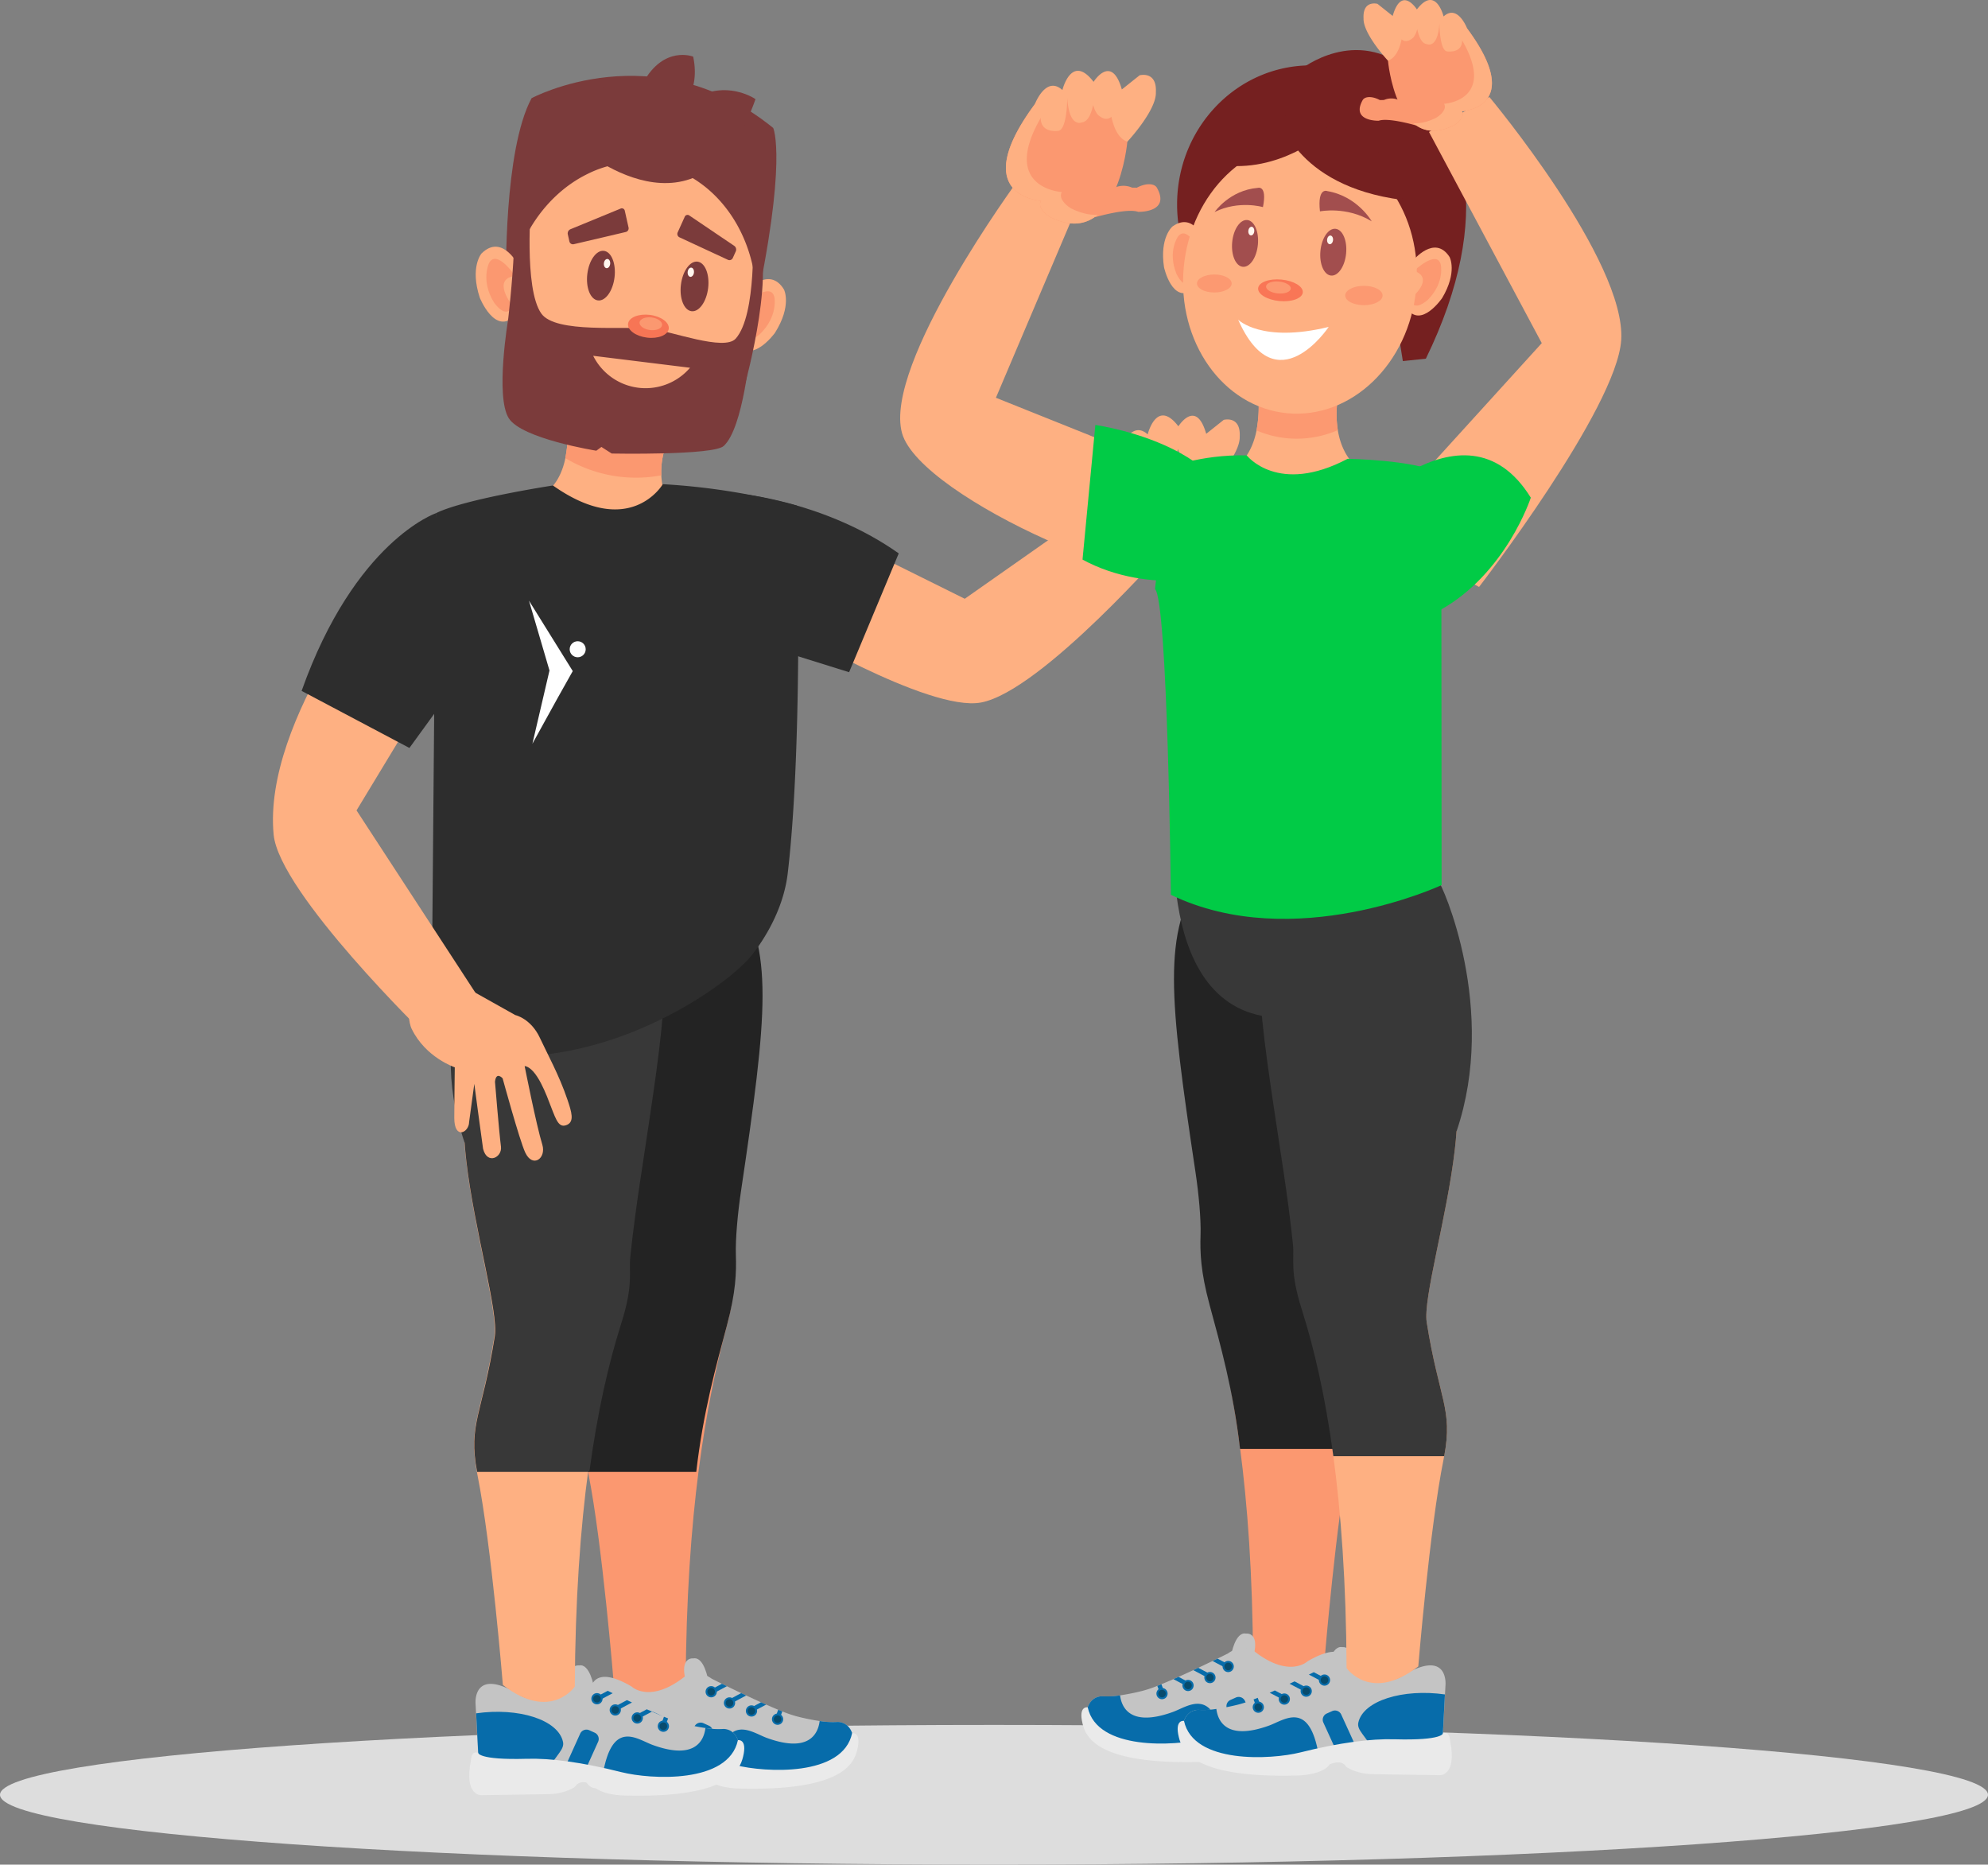 <?xml version="1.0" encoding="UTF-8"?> <svg xmlns="http://www.w3.org/2000/svg" viewBox="0 0 1409 1321.39"><rect x="0" y="0" width="1409" height="1321.39" fill="#808080" stroke="none"/><defs><style>.cls-1{fill:#ddd;}.cls-2{fill:#fb9870;}.cls-3{fill:#c4c4c4;}.cls-4{fill:#076caa;}.cls-5{fill:#eaeaea;}.cls-6{fill:#074b6d;}.cls-7{fill:#232323;}.cls-8{fill:#feb082;}.cls-9{fill:#383838;}.cls-10{fill:#7b3b3b;}.cls-11{fill:#fff6ee;}.cls-12{fill:#f77555;}.cls-13{fill:#2d2d2d;}.cls-14{fill:#fff;}.cls-15{fill:#752020;}.cls-16{fill:#fc9971;}.cls-17{fill:#f97656;}.cls-18{fill:#a24e4e;}.cls-19{fill:#01cb46;}</style></defs><g id="Ebene_2" data-name="Ebene 2"><g id="Layer_1" data-name="Layer 1"><path class="cls-1" d="M1409,1271.885c0,27.342-315.416,49.506-704.5,49.506S0,1299.226,0,1271.885c0-27.34,315.416-49.504,704.5-49.504S1409,1244.545,1409,1271.885Z"></path><path class="cls-2" d="M520.753,630.799c27.845,41.651,18.203,85.241-.621,211.779-1.742,11.713-2.074,33.705-.183,47.37,0,0,3.203,19.572-4.795,49.563-14.751,55.313-28.591,131.561-29.191,254.526,0,0-17.226,25.158-50.985-1.2,0,0-8.041-98.986-17.995-148.757-7.198-35.99,3.069-41.693,11.997-98.372,2.679-17.015-1.017-59.299-6.598-107.969C407.385,706.977,454.882,532.275,520.753,630.799Z"></path><path class="cls-3" d="M501.864,1190.335s-2.817-16.552-10.415-15.092c0,0-9.801-1.46-5.512,15.579C485.937,1190.822,492.675,1204.45,501.864,1190.335Z"></path><path class="cls-3" d="M418.012,1202.512l.394,7.613,1.554,29.87c3.002,10.898,30.704,10.93,49.786,9.609,10.319-.71,18.117-1.821,18.117-1.821,7.17,1.987,13.937,3.601,20.312,4.892,75.679,15.319,96.999-15.115,96.999-15.115.487-18.253-11.682-17.28-11.682-17.28a56.627,56.627,0,0,1-12.557-.668,156.109,156.109,0,0,1-15.919-3.227,85.04,85.04,0,0,1-10.549-3.587c-.948-.375-1.932-.768-2.935-1.183-2.703-1.111-5.573-2.348-8.518-3.641q-1.821-.812-3.66-1.635c-3.505-1.581-7.055-3.222-10.471-4.829q-1.81-.854-3.562-1.685c-3.692-1.753-7.146-3.421-10.15-4.888-1.256-.612-2.43-1.186-3.505-1.715-4.445-2.193-7.254-3.608-7.254-3.608-9.733-7.057-18.253-2.191-18.253-2.191-25.312,20.443-38.455,7.788-38.455,7.788C415.578,1176.227,418.012,1202.512,418.012,1202.512Z"></path><path class="cls-4" d="M418.418,1209.197l1.551,29.867c3.004,10.898,30.706,10.933,49.786,9.609,5.412-10.155,11.383-13.866,10.246-19.183C476.619,1213.634,448.257,1204.907,418.418,1209.197Z"></path><path class="cls-4" d="M508.174,1252.675c75.679,15.319,96.999-15.115,96.999-15.115.487-18.253-11.682-17.28-11.682-17.28a56.627,56.627,0,0,1-12.557-.668c-1.038,8.466-7.026,23.089-37.531,11.936C532.465,1227.548,514.854,1213.07,508.174,1252.675Z"></path><path class="cls-4" d="M482.389,1245.215a4.882,4.882,0,0,0,2.43,6.441l3.845,1.738a4.882,4.882,0,0,0,6.439-2.432l9.772-21.617a4.88,4.88,0,0,0-2.431-6.439l-3.845-1.739a4.879,4.879,0,0,0-6.439,2.43Z"></path><path class="cls-5" d="M603.945,1228.201s6.849-1.282,3.669,11.743c-2.432,9.979-10.871,29.448-83.966,27.501,0,0-17.766,0-23.365-8.03,0,0-8.274-4.138-11.682,1.703,0,0-6.326,5.11-18.984,5.354l-47.703.729s-12.034.321-7.301-24.094c.384-1.985.204-7.179,5.152-6.085,0,0-.515,5.38,34.518,4.382,16.953-.483,38.993,2.395,67.174,9.492C542.012,1256.072,597.373,1259.355,603.945,1228.201Z"></path><path class="cls-4" d="M503.541,1197.556l1.489,2.795,10.141-5.415c-1.256-.612-2.43-1.186-3.505-1.715Z"></path><path class="cls-4" d="M516.197,1204.698l1.49,2.791,11.195-5.98q-1.81-.854-3.562-1.685Z"></path><path class="cls-4" d="M532.095,1210.214l1.489,2.793,9.43-5.033q-1.821-.812-3.66-1.635Z"></path><path class="cls-4" d="M549.818,1216.341l2.973,1.075,1.675-4.618c-.948-.375-1.932-.768-2.935-1.183Z"></path><path class="cls-4" d="M500.081,1198.854a3.975,3.975,0,1,0,3.974-3.976A3.974,3.974,0,0,0,500.081,1198.854Z"></path><path class="cls-6" d="M501.377,1198.854a2.678,2.678,0,1,0,2.678-2.678A2.679,2.679,0,0,0,501.377,1198.854Z"></path><path class="cls-4" d="M513.061,1206.804a3.976,3.976,0,1,0,3.975-3.976A3.975,3.975,0,0,0,513.061,1206.804Z"></path><path class="cls-6" d="M514.36,1206.804a2.677,2.677,0,1,0,2.676-2.678A2.676,2.676,0,0,0,514.36,1206.804Z"></path><path class="cls-4" d="M528.639,1212.482a3.975,3.975,0,1,0,3.974-3.976A3.975,3.975,0,0,0,528.639,1212.482Z"></path><path class="cls-6" d="M529.937,1212.482a2.677,2.677,0,1,0,2.676-2.676A2.675,2.675,0,0,0,529.937,1212.482Z"></path><path class="cls-4" d="M547.134,1218.323a3.976,3.976,0,1,0,3.975-3.976A3.977,3.977,0,0,0,547.134,1218.323Z"></path><path class="cls-6" d="M548.433,1218.323a2.677,2.677,0,1,0,2.676-2.676A2.675,2.675,0,0,0,548.433,1218.323Z"></path><path class="cls-7" d="M439.176,937.911c8.797-27.99,2.59-35.067,2.2-46.763-.601-18.018,8.852-39.094,10.595-50.807,18.824-126.54,27.046-166.291-.799-207.941-.553-.827-1.106-1.631-1.658-2.42,18.019-33.401,42.931-41.517,71.238.82C548.598,672.45,543.975,717.8,525.151,844.34c-2.32,15.591-3.949,33.588-3.599,44.786.401,12.798,0,26.392-6.398,50.386-7.501,28.126-16.81,61.06-21.682,103.571H416.791C422.542,999.953,430.451,965.674,439.176,937.911Z"></path><path class="cls-3" d="M420.911,1195.302s-2.816-16.552-10.414-15.092c0,0-9.801-1.46-5.512,15.577C404.985,1195.787,411.721,1209.417,420.911,1195.302Z"></path><path class="cls-3" d="M337.059,1207.477l.394,7.615,1.553,29.867c3.001,10.9,30.704,10.933,49.786,9.609,10.319-.71,18.118-1.821,18.118-1.821,7.17,1.987,13.937,3.601,20.312,4.892,75.678,15.319,96.999-15.115,96.999-15.115.486-18.253-11.682-17.278-11.682-17.278a56.921,56.921,0,0,1-12.558-.668,156.539,156.539,0,0,1-15.919-3.229,84.662,84.662,0,0,1-10.547-3.587c-.948-.375-1.932-.766-2.935-1.181-2.703-1.111-5.574-2.348-8.518-3.641q-1.821-.812-3.661-1.638c-3.504-1.579-7.054-3.222-10.471-4.827q-1.81-.854-3.561-1.685c-3.69-1.753-7.146-3.421-10.15-4.888-1.256-.614-2.43-1.188-3.505-1.717-4.445-2.191-7.253-3.606-7.253-3.606-9.734-7.06-18.254-2.193-18.254-2.193-25.311,20.446-38.455,7.788-38.455,7.788C334.625,1181.192,337.059,1207.477,337.059,1207.477Z"></path><path class="cls-4" d="M337.464,1214.164l1.551,29.867c3.004,10.898,30.706,10.93,49.787,9.609,5.412-10.155,11.381-13.866,10.245-19.185C395.667,1218.602,367.304,1209.874,337.464,1214.164Z"></path><path class="cls-4" d="M427.222,1257.64c75.678,15.319,96.999-15.115,96.999-15.115.486-18.253-11.682-17.278-11.682-17.278a56.921,56.921,0,0,1-12.558-.668c-1.038,8.466-7.025,23.089-37.532,11.936C451.513,1232.513,433.901,1218.037,427.222,1257.64Z"></path><path class="cls-4" d="M401.435,1250.182a4.883,4.883,0,0,0,2.43,6.441l3.845,1.736a4.88,4.88,0,0,0,6.44-2.43l9.772-21.617a4.884,4.884,0,0,0-2.432-6.441l-3.844-1.739a4.882,4.882,0,0,0-6.44,2.43Z"></path><path class="cls-5" d="M522.993,1233.169s6.848-1.282,3.668,11.741c-2.432,9.979-10.87,29.45-83.967,27.503,0,0-17.765,0-23.364-8.032,0,0-8.274-4.135-11.684,1.706,0,0-6.326,5.11-18.983,5.354l-47.704.729s-12.034.321-7.301-24.094c.384-1.984.204-7.179,5.152-6.085,0,0-.515,5.38,34.519,4.381,16.953-.485,38.993,2.395,67.174,9.492C461.06,1261.04,516.419,1264.32,522.993,1233.169Z"></path><path class="cls-4" d="M422.589,1202.524l1.489,2.795,10.14-5.415c-1.256-.614-2.43-1.188-3.505-1.717Z"></path><path class="cls-4" d="M435.245,1209.665l1.489,2.788,11.195-5.977q-1.81-.854-3.561-1.685Z"></path><path class="cls-4" d="M451.141,1215.179l1.49,2.795,9.43-5.033q-1.821-.812-3.661-1.638Z"></path><path class="cls-4" d="M468.864,1221.308l2.975,1.075,1.675-4.621c-.948-.375-1.932-.766-2.935-1.181Z"></path><path class="cls-4" d="M419.128,1203.822a3.975,3.975,0,1,0,3.974-3.979A3.974,3.974,0,0,0,419.128,1203.822Z"></path><path class="cls-6" d="M420.425,1203.822a2.678,2.678,0,1,0,2.677-2.678A2.678,2.678,0,0,0,420.425,1203.822Z"></path><path class="cls-4" d="M432.108,1211.77a3.975,3.975,0,1,0,3.975-3.974A3.975,3.975,0,0,0,432.108,1211.77Z"></path><path class="cls-6" d="M433.406,1211.77a2.677,2.677,0,1,0,2.677-2.676A2.676,2.676,0,0,0,433.406,1211.77Z"></path><path class="cls-4" d="M447.685,1217.449a3.975,3.975,0,1,0,3.974-3.976A3.975,3.975,0,0,0,447.685,1217.449Z"></path><path class="cls-6" d="M448.983,1217.449a2.677,2.677,0,1,0,2.676-2.678A2.675,2.675,0,0,0,448.983,1217.449Z"></path><path class="cls-4" d="M466.182,1223.29a3.975,3.975,0,1,0,3.975-3.976A3.975,3.975,0,0,0,466.182,1223.29Z"></path><path class="cls-6" d="M467.481,1223.29a2.676,2.676,0,1,0,2.676-2.678A2.675,2.675,0,0,0,467.481,1223.29Z"></path><path class="cls-8" d="M451.173,632.399c27.845,41.651,19.623,81.401.799,207.941-1.743,11.713-11.196,32.789-10.595,50.807.39,11.697,6.597,18.773-2.2,46.763-17.165,54.612-31.186,134.361-31.786,257.326,0,0-17.226,25.158-50.985-1.2,0,0-8.041-98.986-17.995-148.757-7.198-35.99,3.07-41.693,11.997-98.372,2.679-17.015-14.418-75.494-19.999-124.164C315.411,691.981,385.302,533.873,451.173,632.399Z"></path><polygon class="cls-9" points="416.791 1043.082 416.789 1043.091 416.787 1043.082 416.791 1043.082"></polygon><path class="cls-9" d="M329.294,809.773C299.496,722.13,346.856,665.39,346.856,665.39s1.969-2.357,5.271-5.71c23.623-55.927,61.624-82.073,98.605-29.701.556.79,1.115,1.593,1.674,2.42,28.105,41.651,19.806,81.401.806,207.941-1.76,11.713-4.44,30.793-6.459,49.987-1.223,11.64,2.423,19.593-6.456,47.583-8.808,27.763-16.79,62.042-22.595,105.171H338.159c-6.406-34.045,3.714-40.671,12.537-96.174,2.705-17.015-14.553-75.494-20.187-124.164Q329.764,816.298,329.294,809.773Z"></path><path class="cls-10" d="M358.721,197.984s-1.872-91.401,18.034-128.395c0,0,87.34-47.083,171.272,21.099,0,0,10.475,22.802-13.865,133.984Z"></path><path class="cls-8" d="M390.868,345.38s36.232,60.024,82.774,11.667a53.956,53.956,0,0,1-.682-43.715S463.48,280.59,403.092,295.05a153.25,153.25,0,0,1-2.395,29.598C399.044,333.04,395.461,340.715,390.868,345.38Z"></path><path class="cls-2" d="M400.697,324.647a97.401,97.401,0,0,0,68.026,12.199,52.625,52.625,0,0,1,4.237-23.514S463.48,280.59,403.092,295.05A153.25,153.25,0,0,1,400.697,324.647Z"></path><path class="cls-8" d="M528.055,207.103s16.86-19.586,27.607-1.915c0,0,5.818,11.361-6.457,30.75,0,0-16.949,23.374-27.03,6.545C522.175,242.483,529.787,236.2,528.055,207.103Z"></path><path class="cls-2" d="M528.68,214.834s17.487-15.687,20.17-4.253c0,0,2.842,13.436-10.179,26.107,0,0-11.524,10.475-13.398-.857C525.273,235.832,544.881,221.194,528.68,214.834Z"></path><path class="cls-8" d="M360.782,206.354c-.241,1.956-.428,3.918-.564,5.861q-.326,4.24-.33,8.43c-.021,2.206.039,4.396.16,6.58,1.789,33.807,18.16,63.428,42.805,79.395a76.871,76.871,0,0,0,69.853,7.343c26.535-10.112,48.418-34.213,58.092-65.405q1.267-4.028,2.235-8.192a119.926,119.926,0,0,0,3.046-30.988q-.137-4.317-.603-8.555c-.11-1.118-.249-2.226-.403-3.324l.003-.012c-.215-1.566-.459-3.121-.743-4.656-4.727-26.369-18.519-49.085-37.97-63.042l-.013-.001a77.182,77.182,0,0,0-80.285-6.344c-16.004,7.9-29.935,21.042-39.92,37.706v.013a109.547,109.547,0,0,0-8.564,17.71c-.75,1.931-1.437,3.886-2.068,5.886-.872,2.692-1.63,5.425-2.303,8.222-.046.153-.076.306-.109.461v.013c-.214.867-.399,1.738-.584,2.609q-.701,3.269-1.214,6.635a.018.018,0,0,0-.005.025C361.096,203.922,360.934,205.137,360.782,206.354Z"></path><path class="cls-10" d="M482.6,201.821c-1.163,9.701,2.211,18.081,7.543,18.719,5.328.64,10.594-6.707,11.757-16.407,1.165-9.698-2.213-18.079-7.543-18.719C489.031,184.775,483.766,192.121,482.6,201.821Z"></path><path class="cls-10" d="M416.26,194.173c-1.163,9.701,2.205,18.084,7.541,18.721,5.33.637,10.594-6.703,11.757-16.407,1.165-9.7-2.213-18.079-7.541-18.721C422.683,177.129,417.422,184.475,416.26,194.173Z"></path><path class="cls-11" d="M428.005,186.532c-.208,1.798.625,3.367,1.858,3.509,1.229.139,2.39-1.205,2.593-3.001.205-1.801-.625-3.369-1.853-3.511C429.371,183.39,428.207,184.732,428.005,186.532Z"></path><path class="cls-11" d="M487.386,192.662c-.203,1.799.627,3.373,1.858,3.512,1.231.142,2.393-1.205,2.595-3.003.208-1.8-.622-3.372-1.853-3.508C488.757,189.521,487.593,190.867,487.386,192.662Z"></path><path class="cls-8" d="M367.59,188.188s-11.597-23.095-26.309-8.566c0,0-8.405,9.606-1.216,31.394,0,0,10.761,26.793,24.636,12.922C364.7,223.94,358.837,215.994,367.59,188.188Z"></path><path class="cls-2" d="M365.105,195.535s-13.149-19.465-18.533-9.026c0,0-6.022,12.342,3.528,27.798,0,0,8.633,12.964,13.208,2.423C363.308,216.731,347.842,197.771,365.105,195.535Z"></path><path class="cls-10" d="M360.21,225.923s-9.36,55.104.396,70.48c9.284,14.634,62.034,22.994,62.034,22.994l3.615-2.664,7.314,4.67s71.908,1.411,79.339-5.334c14.002-12.708,18.924-69.003,18.924-69.003S480.642,270.264,360.21,225.923Z"></path><path class="cls-10" d="M364.22,177.404l12.273-34.648s-5.432,61.792,7.18,79.456c10.212,14.297,58.679,8.635,77.248,10.736,14.913,1.689,52.366,16.105,60.501,7.028,15.154-16.92,12.072-76.534,12.072-76.534,19.023,19.881-5.426,108.803-5.426,108.803l-4.303-7.764s-49.706,2.389-66.166.713c-22.326-2.275-87.725-19.043-87.725-19.043l.603-11.707-10.428-7.222S363.258,200.298,364.22,177.404Z"></path><path class="cls-8" d="M489.064,260.611a41.519,41.519,0,0,1-68.645-8.469Z"></path><path class="cls-12" d="M445.138,229.436c-.542,4.454,5.472,8.851,13.435,9.823,7.966.975,14.864-1.847,15.409-6.3.542-4.448-5.472-8.85-13.438-9.825C452.58,222.164,445.687,224.984,445.138,229.436Z"></path><path class="cls-2" d="M453.291,228.447c-.302,2.465,3.029,4.899,7.437,5.437s8.225-1.024,8.529-3.488c.299-2.464-3.032-4.897-7.439-5.435C457.407,224.422,453.593,225.98,453.291,228.447Z"></path><path class="cls-10" d="M439.844,147.822a2.129,2.129,0,0,1,2.983,1.552l2.665,11.887a2.653,2.653,0,0,1-1.973,3.144l-36.847,8.647a2.586,2.586,0,0,1-3.114-1.95l-1.141-5.093a3.215,3.215,0,0,1,1.845-3.54Z"></path><path class="cls-10" d="M488.546,152.694a2.129,2.129,0,0,0-3.237.915l-5.016,11.1a2.651,2.651,0,0,0,1.295,3.478L515.92,184.12a2.587,2.587,0,0,0,3.443-1.281l2.148-4.759a3.212,3.212,0,0,0-1.086-3.838Z"></path><path class="cls-10" d="M409.904,103.762s86.784,76.721,125.559-33.489c0,0-27.184-19.419-57.325,9.572,0,0,19.201-10.647,13.157-39.716,0,0-20.712-8.244-35.456,18.416C455.84,58.546,422.031,36.486,409.904,103.762Z"></path><path class="cls-13" d="M469.766,343.118s-23.026,39.605-77.869.927c0,0-62.403,9.485-82.948,19.65l-3.223,375.759c103.953,34.699,207.87-38.462,226.996-62.404,8.037-10.062,22.477-31.81,25.582-58.167,11.346-96.3,6.438-260.597,6.438-260.597A471.966,471.966,0,0,0,469.766,343.118Z"></path><path class="cls-8" d="M792.235,348.197,683.773,424.321,572.147,368.937l-18,73.534s103.9,62.246,141.079,55.378c43.085-7.959,134.188-112.705,134.188-112.705Z"></path><path class="cls-13" d="M525.586,350.048s59.77,5.627,111.397,42.116l-35.175,84.204-73.013-22.77Z"></path><path class="cls-8" d="M302.398,734.386S197.918,632.809,193.946,591.475c-7.895-82.208,81.786-188.85,81.786-188.85l39.43,68.522-62.468,103.147,98.788,151.511Z"></path><path class="cls-13" d="M308.95,363.694s-57.441,19.632-95.181,125.919l76.408,40.436,33.759-46.495Z"></path><path class="cls-8" d="M292.51,693.348s19.533-7.229,44.769,10.332L365.239,719.35s11.033,2.329,17.478,16.27c5.012,10.842,13.579,26.242,19.434,43.568,2.986,8.848,5.111,15.661-.383,17.992s-7.433-2.97-11.134-12.575c-3.095-8.03-10.09-27.837-18.798-29.143,0,0,8.289,41.984,12.503,55.593,3.049,9.849-6.874,17.067-12.163,5.516-4.034-8.813-15.942-52.404-15.942-52.404s-4.617-5.199-5.404,2.45c0,0,2.799,34.707,4.232,45.982.958,7.548-9.713,13.121-12.676,1.512-1.645-11.352-6.223-46.057-6.223-46.057s-2.769,20.482-3.683,27.088c.013,7.306-10.538,13.005-10.508-3.057.017-9.711.359-35.722.359-35.722s-20.658-6.886-30.515-27.181C291.815,729.182,286.431,720.138,292.51,693.348Z"></path><path class="cls-8" d="M785.373,334.402c1.35,5.822,4.533,11.912,10.189,18.2,2.408,2.676,10.271,8.05,13.997,3.366,0,0,19.895,54.897,69.064-18.283a66.016,66.016,0,0,1-.852,17.098c-49.566,74.397-69.599,19.076-69.599,19.076-3.728,4.68-11.588-.693-13.996-3.37C782.38,357.383,781.272,345.109,785.373,334.402Z"></path><path class="cls-8" d="M878.651,309.452c.83-15.246-11.348-11.901-11.348-11.901L854.909,307.42c-7.223-25.301-19.723-5.308-19.723-5.308-15.435-20.172-21.758,5.72-21.758,5.72-11.508-10.443-19.207,9.81-19.207,9.81,1.786,3.437,6.143.127,6.143.127-8.199,21.737,10.462,18.484,10.462,18.484,5.965-1.303,6.001-22.97,6.001-22.97,1.31,21.536,10.287,17.058,10.287,17.058,4.501-.44,6.722-7.067,7.77-12.191a18.968,18.968,0,0,0,3.135,6.8c4.194,3.806,7.33,3.483,9.629,1.547,1.449,6.936,4.53,15.049,11.1,17.388C858.749,343.884,879.131,322.02,878.651,309.452Z"></path><polygon class="cls-14" points="395.19 494.71 405.941 475.567 374.925 425.686 374.934 425.717 374.915 425.687 374.938 425.732 389.449 475.16 377.348 527.05 395.19 494.71"></polygon><circle class="cls-14" cx="409.44" cy="460.1" r="5.679"></circle><path class="cls-15" d="M922.152,48.976s38.636-30.909,76.414.859c39.164,32.936,61.817,102.17,12.018,204.339l-16.312,1.718-7.727-48.081-3.433,49.798H941.9S845.741,72.158,922.152,48.976Z"></path><path class="cls-2" d="M853.415,620.44c-27.754,41.097-18.143,84.106.619,208.96,1.736,11.558,2.068,33.258.184,46.74,0,0-3.195,19.31,4.779,48.905,14.702,54.577,28.496,129.814,29.095,251.141,0,0,17.17,24.823,50.82-1.184,0,0,8.014-97.668,17.937-146.779,7.174-35.512-3.061-41.139-11.958-97.065-2.671-16.787,1.014-58.51,6.575-106.533C966.415,695.605,919.071,523.226,853.415,620.44Z"></path><path class="cls-3" d="M872.673,1172.534s2.807-16.332,10.381-14.891c0,0,9.77-1.441,5.494,15.371C888.547,1173.014,881.831,1186.46,872.673,1172.534Z"></path><path class="cls-3" d="M956.25,1184.549l-.392,7.511-1.547,29.471c-2.993,10.753-30.604,10.786-49.625,9.482-10.285-.7-18.058-1.796-18.058-1.796-7.146,1.96-13.89,3.553-20.246,4.827-75.43,15.115-96.683-14.914-96.683-14.914-.485-18.011,11.646-17.052,11.646-17.052a56.958,56.958,0,0,0,12.514-.658,157.168,157.168,0,0,0,15.867-3.184,85.158,85.158,0,0,0,10.517-3.539c.943-.371,1.924-.758,2.923-1.167,2.694-1.095,5.556-2.318,8.492-3.593q1.815-.802,3.647-1.613c3.494-1.561,7.033-3.179,10.439-4.765q1.803-.842,3.549-1.661c3.68-1.731,7.123-3.377,10.117-4.823,1.253-.604,2.422-1.17,3.494-1.692,4.43-2.166,7.232-3.561,7.232-3.561,9.702-6.964,18.191-2.162,18.191-2.162,25.232,20.172,38.331,7.684,38.331,7.684C958.678,1158.614,956.25,1184.549,956.25,1184.549Z"></path><path class="cls-4" d="M955.848,1191.145l-1.547,29.47c-2.993,10.753-30.607,10.787-49.623,9.482-5.395-10.02-11.347-13.682-10.212-18.929C897.836,1195.523,926.106,1186.911,955.848,1191.145Z"></path><path class="cls-4" d="M866.382,1234.044c-75.43,15.115-96.683-14.914-96.683-14.914-.485-18.011,11.646-17.052,11.646-17.052a56.958,56.958,0,0,0,12.514-.658c1.036,8.352,7.003,22.78,37.411,11.776C842.172,1209.25,859.724,1194.966,866.382,1234.044Z"></path><path class="cls-4" d="M892.084,1226.682a4.796,4.796,0,0,1-2.42,6.356l-3.833,1.716a4.887,4.887,0,0,1-6.419-2.4l-9.74-21.329a4.797,4.797,0,0,1,2.425-6.355l3.831-1.716a4.887,4.887,0,0,1,6.419,2.398Z"></path><path class="cls-5" d="M770.924,1209.895s-6.827-1.264-3.657,11.587c2.425,9.848,10.834,29.056,83.693,27.137,0,0,17.708,0,23.29-7.923,0,0,8.248-4.084,11.643,1.68,0,0,6.306,5.042,18.923,5.283l47.545.718s11.996.317,7.28-23.774c-.385-1.958-.204-7.083-5.136-6.003,0,0,.513,5.307-34.407,4.322-16.898-.475-38.865,2.363-66.954,9.366C832.656,1237.397,777.474,1240.634,770.924,1209.895Z"></path><path class="cls-4" d="M871.003,1179.658l-1.487,2.759-10.107-5.344c1.253-.604,2.422-1.17,3.494-1.692Z"></path><path class="cls-4" d="M858.386,1186.705l-1.484,2.754-11.158-5.901q1.803-.842,3.549-1.661Z"></path><path class="cls-4" d="M842.542,1192.147l-1.484,2.757-9.4-4.967q1.815-.802,3.647-1.613Z"></path><path class="cls-4" d="M824.876,1198.193l-2.966,1.061-1.668-4.557c.943-.371,1.924-.758,2.923-1.167Z"></path><path class="cls-4" d="M874.449,1180.94a3.962,3.962,0,1,1-3.959-3.924A3.94,3.94,0,0,1,874.449,1180.94Z"></path><path class="cls-6" d="M873.158,1180.94a2.67,2.67,0,1,1-2.669-2.644A2.656,2.656,0,0,1,873.158,1180.94Z"></path><path class="cls-4" d="M861.512,1188.784a3.963,3.963,0,1,1-3.962-3.924A3.941,3.941,0,0,1,861.512,1188.784Z"></path><path class="cls-6" d="M860.217,1188.784a2.668,2.668,0,1,1-2.666-2.643A2.654,2.654,0,0,1,860.217,1188.784Z"></path><path class="cls-4" d="M845.985,1194.386a3.962,3.962,0,1,1-3.962-3.923A3.942,3.942,0,0,1,845.985,1194.386Z"></path><path class="cls-6" d="M844.692,1194.386a2.669,2.669,0,1,1-2.669-2.641A2.655,2.655,0,0,1,844.692,1194.386Z"></path><path class="cls-4" d="M827.55,1200.148a3.963,3.963,0,1,1-3.962-3.923A3.946,3.946,0,0,1,827.55,1200.148Z"></path><path class="cls-6" d="M826.255,1200.148a2.668,2.668,0,1,1-2.666-2.64A2.652,2.652,0,0,1,826.255,1200.148Z"></path><path class="cls-3" d="M940.912,1182.157s2.807-16.331,10.381-14.891c0,0,9.77-1.44,5.494,15.369C956.786,1182.635,950.073,1196.084,940.912,1182.157Z"></path><path class="cls-3" d="M1024.492,1194.169l-.392,7.515-1.549,29.468c-2.991,10.756-30.604,10.788-49.623,9.483-10.285-.702-18.06-1.797-18.06-1.797-7.146,1.961-13.89,3.553-20.246,4.827-75.43,15.116-96.682-14.914-96.682-14.914-.483-18.01,11.646-17.048,11.646-17.048a57.309,57.309,0,0,0,12.517-.66,157.76,157.76,0,0,0,15.867-3.184,84.946,84.946,0,0,0,10.512-3.54c.946-.37,1.927-.756,2.925-1.166,2.694-1.095,5.556-2.315,8.492-3.592q1.815-.802,3.65-1.616c3.491-1.558,7.03-3.178,10.436-4.762q1.803-.845,3.549-1.664c3.68-1.729,7.123-3.374,10.117-4.821,1.252-.608,2.422-1.173,3.494-1.695,4.432-2.163,7.232-3.558,7.232-3.558,9.702-6.966,18.193-2.164,18.193-2.164,25.229,20.174,38.329,7.684,38.329,7.684C1026.917,1168.235,1024.492,1194.169,1024.492,1194.169Z"></path><path class="cls-4" d="M1024.087,1200.767l-1.544,29.471c-2.996,10.753-30.607,10.784-49.625,9.48-5.396-10.02-11.344-13.681-10.212-18.929C966.075,1205.146,994.345,1196.535,1024.087,1200.767Z"></path><path class="cls-4" d="M934.621,1243.665c-75.43,15.116-96.682-14.914-96.682-14.914-.483-18.01,11.646-17.048,11.646-17.048a57.309,57.309,0,0,0,12.517-.66c1.034,8.355,7,22.783,37.408,11.778C910.411,1218.873,927.965,1204.591,934.621,1243.665Z"></path><path class="cls-4" d="M960.325,1236.307a4.797,4.797,0,0,1-2.422,6.355l-3.833,1.713a4.883,4.883,0,0,1-6.419-2.397l-9.739-21.329a4.797,4.797,0,0,1,2.425-6.355l3.831-1.715a4.886,4.886,0,0,1,6.419,2.396Z"></path><path class="cls-5" d="M839.163,1219.519s-6.827-1.264-3.657,11.586c2.425,9.846,10.834,29.057,83.693,27.137,0,0,17.708,0,23.29-7.926,0,0,8.248-4.08,11.643,1.684,0,0,6.306,5.042,18.923,5.284l47.548.718s11.996.317,7.277-23.773c-.382-1.96-.204-7.085-5.136-6.004,0,0,.516,5.307-34.407,4.323-16.898-.478-38.865,2.363-66.954,9.365C900.895,1247.02,845.716,1250.257,839.163,1219.519Z"></path><path class="cls-4" d="M939.241,1189.282l-1.486,2.758-10.107-5.341c1.252-.608,2.422-1.173,3.494-1.695Z"></path><path class="cls-4" d="M926.625,1196.33l-1.484,2.749-11.158-5.896q1.803-.845,3.549-1.664Z"></path><path class="cls-4" d="M910.78,1201.768l-1.484,2.759-9.4-4.966q1.815-.802,3.65-1.616Z"></path><path class="cls-4" d="M893.115,1207.816l-2.966,1.062-1.67-4.559c.946-.37,1.927-.756,2.925-1.166Z"></path><path class="cls-4" d="M942.69,1190.564a3.962,3.962,0,1,1-3.962-3.926A3.941,3.941,0,0,1,942.69,1190.564Z"></path><path class="cls-6" d="M941.397,1190.564a2.669,2.669,0,1,1-2.669-2.642A2.655,2.655,0,0,1,941.397,1190.564Z"></path><path class="cls-4" d="M929.751,1198.405a3.962,3.962,0,1,1-3.962-3.921A3.944,3.944,0,0,1,929.751,1198.405Z"></path><ellipse class="cls-6" cx="925.789" cy="1198.405" rx="2.669" ry="2.64"></ellipse><path class="cls-4" d="M914.226,1204.01a3.963,3.963,0,1,1-3.962-3.924A3.943,3.943,0,0,1,914.226,1204.01Z"></path><path class="cls-6" d="M912.931,1204.01a2.668,2.668,0,1,1-2.666-2.644A2.652,2.652,0,0,1,912.931,1204.01Z"></path><path class="cls-4" d="M895.789,1209.772a3.962,3.962,0,1,1-3.962-3.923A3.941,3.941,0,0,1,895.789,1209.772Z"></path><path class="cls-6" d="M894.494,1209.772a2.668,2.668,0,1,1-2.666-2.643A2.652,2.652,0,0,1,894.494,1209.772Z"></path><path class="cls-8" d="M910.75,626.741c-27.754,41.097-19.559,80.319-.797,205.175,1.738,11.558,11.161,32.352,10.562,50.132-.39,11.54-6.578,18.523,2.191,46.14,17.109,53.885,31.085,132.575,31.683,253.906,0,0,17.17,24.823,50.82-1.185,0,0,8.014-97.668,17.937-146.781,7.174-35.509-3.061-41.137-11.958-97.062-2.671-16.789,14.37-74.49,19.934-122.513C1046.068,685.532,976.406,529.526,910.75,626.741Z"></path><path class="cls-7" d="M933.009,923.036c-8.768-27.617-2.581-34.6-2.191-46.14.599-17.78-8.824-38.574-10.562-50.132-18.762-124.856-26.957-164.078.797-205.175q.826-1.221,1.65-2.388c-17.96-32.956-42.791-40.965-71.006.81-27.754,41.097-23.146,85.844-4.382,210.7,2.312,15.384,3.937,33.141,3.587,44.191-.4,12.626,0,26.04,6.376,49.715,7.478,27.751,16.755,60.248,21.612,102.192h76.431C949.59,984.254,941.707,950.43,933.009,923.036Z"></path><polygon class="cls-9" points="945.019 1031.96 945.022 1031.968 945.022 1031.96 945.019 1031.96"></polygon><path class="cls-9" d="M1032.322,801.755c29.425-86.476-9.89-174.632-13.15-177.941-23.327-55.183-70.251-51.137-106.772.538q-.823,1.17-1.65,2.388c-27.754,41.097-19.559,80.319-.797,205.175,1.738,11.558,4.384,30.383,6.379,49.322,1.207,11.486-2.395,19.333,6.374,46.95,8.698,27.393,16.581,61.217,22.314,103.772h78.549c6.324-33.593-3.667-40.13-12.38-94.894-2.671-16.789,14.37-74.49,19.934-122.513Q1031.858,808.192,1032.322,801.755Z"></path><path class="cls-15" d="M1023.777,144.893c0,1.147-.012,2.28-.065,3.413a100.866,100.866,0,0,1-3.295,22.68c-11,41.765-47.754,72.455-91.4,72.455-52.324,0-94.748-44.122-94.748-98.548,0-54.437,42.424-98.559,94.748-98.559C981.356,46.334,1023.777,90.456,1023.777,144.893Z"></path><path class="cls-8" d="M1001.474,184.65s15.336-18.871,25.913-2.537c0,0,5.778,10.531-5.25,29.098,0,0-15.316,22.441-25.252,6.88C996.886,218.091,1003.879,211.978,1001.474,184.65Z"></path><path class="cls-16" d="M1002.271,191.906s16.028-15.224,18.858-4.539c0,0,3.031,12.565-8.877,24.831,0,0-10.564,10.161-12.632-.454C999.62,211.744,1017.675,197.457,1002.271,191.906Z"></path><path class="cls-8" d="M991.121,342.837,944.715,444.035l-90.932-.752L857.46,338.051s26.469.255,33.112-33.028a92.415,92.415,0,0,0,1.28-23.8s21.27-18.116,56.784-1.589a73.056,73.056,0,0,0-.455,25.19C950.835,321.097,960.677,339.798,991.121,342.837Z"></path><path class="cls-8" d="M854.13,172.52s-7.123-23.255-23.063-12.089c0,0-9.309,7.591-6.067,28.939,0,0,5.768,26.552,20.822,15.864C845.822,205.235,841.633,196.942,854.13,172.52Z"></path><path class="cls-16" d="M850.668,178.947s-9.138-20.134-15.771-11.294c0,0-7.529,10.505-1.097,26.348,0,0,5.964,13.384,11.865,4.324C845.666,198.325,834.304,178.3,850.668,178.947Z"></path><path class="cls-16" d="M948.181,304.825a73.246,73.246,0,0,1-35.894,5.75,72.017,72.017,0,0,1-21.715-5.551,92.415,92.415,0,0,0,1.28-23.8s21.27-18.116,56.784-1.589A73.056,73.056,0,0,0,948.181,304.825Z"></path><path class="cls-8" d="M1003.685,204.852c-5.003,52.893-45.928,92.283-91.408,87.977-45.475-4.304-78.285-50.674-73.275-103.567,5.006-52.893,45.933-92.282,91.408-87.977C975.888,105.591,1008.695,151.96,1003.685,204.852Z"></path><path class="cls-14" d="M877.548,226.547s16.481,16.772,64.174,5.124C941.722,231.671,904.572,287.585,877.548,226.547Z"></path><path class="cls-17" d="M923.357,207.227c-.4,4.206-7.803,6.94-16.546,6.115-8.743-.831-15.51-4.907-15.107-9.111.397-4.201,7.803-6.94,16.548-6.11C916.996,198.949,923.752,203.026,923.357,207.227Z"></path><path class="cls-16" d="M914.848,204.561c-.219,2.327-4.319,3.838-9.158,3.383-4.837-.46-8.58-2.714-8.364-5.042.224-2.325,4.321-3.842,9.161-3.382C911.329,199.978,915.067,202.234,914.848,204.561Z"></path><path class="cls-18" d="M935.519,149.788s18.835-3.842,36.656,7.022c0,0-9.966-17.713-31.377-21.373C940.798,135.436,933.605,132.322,935.519,149.788Z"></path><path class="cls-18" d="M895.115,146.767s-16.996-5.062-34.259,3.471c0,0,10.605-15.467,30.574-17.09C891.43,133.147,898.292,130.874,895.115,146.767Z"></path><path class="cls-18" d="M891.53,173.355c-.865,9.156-5.644,16.188-10.673,15.711-5.033-.475-8.406-8.283-7.538-17.434.865-9.153,5.644-16.189,10.678-15.711C889.025,156.397,892.401,164.204,891.53,173.355Z"></path><path class="cls-18" d="M954.07,179.571c-.868,9.153-5.644,16.186-10.675,15.71s-8.409-8.281-7.538-17.435c.868-9.153,5.647-16.186,10.675-15.708C951.562,162.613,954.932,170.418,954.07,179.571Z"></path><path class="cls-11" d="M944.793,170.198c-.169,1.696-1.25,2.973-2.407,2.855-1.16-.113-1.964-1.582-1.791-3.276.171-1.697,1.25-2.977,2.41-2.861C944.164,167.036,944.964,168.503,944.793,170.198Z"></path><path class="cls-11" d="M888.957,163.978c-.171,1.694-1.248,2.976-2.407,2.859-1.157-.118-1.962-1.586-1.788-3.281.166-1.693,1.248-2.973,2.405-2.855C888.326,160.818,889.126,162.283,888.957,163.978Z"></path><path class="cls-16" d="M979.927,209.41c0,3.792-5.936,6.863-13.256,6.863-7.317,0-13.251-3.071-13.251-6.863s5.934-6.863,13.251-6.863C973.991,202.547,979.927,205.62,979.927,209.41Z"></path><path class="cls-16" d="M872.96,200.89c0,3.52-5.511,6.374-12.308,6.374s-12.308-2.854-12.308-6.374c0-3.518,5.511-6.372,12.308-6.372S872.96,197.372,872.96,200.89Z"></path><path class="cls-15" d="M907.033,81.537c-1.288,0,9.873,50.227,86.716,60.099,0,0-4.294-58.383-88.004-60.099Z"></path><path class="cls-15" d="M943.093,90.98s-29.621,28.763-70.832,26.617C872.26,117.597,883.423,84.541,943.093,90.98Z"></path><path class="cls-9" d="M833.29,573.562S814.83,722.954,910.992,721.237c0,0,138.186,20.252,101.311-137.371Z"></path><path class="cls-19" d="M955.113,325.138s47.2.736,64.597,9.924c0,0-4.193,67.278,1.879,82.759l.159,209.403s-104.747,48.939-191.891,6.869c0,0-2.241-208.717-11.256-216.643,0,0,8.894-73.956,6.749-85.146,0,0,25.018-10.43,58.278-9.592C883.627,322.712,905.745,351.247,955.113,325.138Z"></path><path class="cls-8" d="M761.624,150.606,705.857,281.875l114.246,45.792s56.833,49.069,31.525,76.982c-22.7,25.038-199.205-51.386-212.277-97.6-13.784-48.726,82.385-179.601,82.385-179.601Z"></path><path class="cls-19" d="M870.555,406.685s-54.428,16.38-103.318-10.127l9.092-95.392S905.158,318.834,870.555,406.685Z"></path><path class="cls-2" d="M820.026,133.153c-1.825-3.313-7.887-3.558-14.264-.152l-3.393-.036a15.205,15.205,0,0,0-11.978-.132l.008.009-16.799-.179s-18.835-11.002-22.451,8.594c0,0,1.26,15.56,25.736,12.472,0,0,22.051-6.415,29.794-3.602C806.678,150.126,829.781,150.85,820.026,133.153Z"></path><path class="cls-2" d="M737.814,142.31s-52.92-2.934-4.346-68.537c0,0,45.044-27.112,65.542,26.654,0,0-6.762,76.719-54.198,53.674C741.824,152.651,734.938,146.989,737.814,142.31Z"></path><path class="cls-8" d="M778.074,152.138c-5.344.382-11.462-.832-18.473-4.237-2.987-1.451-9.874-7.112-6.995-11.792,0,0-52.519-2.925-4.863-67.831a55.277,55.277,0,0,0-14.275,5.495c-48.573,65.603,4.346,68.537,4.346,68.537-2.876,4.679,4.011,10.341,6.998,11.791C759.431,161.207,770.187,158.822,778.074,152.138Z"></path><path class="cls-8" d="M819.224,65.454c.844-15.486-11.526-12.088-11.526-12.088L795.109,63.39c-7.337-25.699-20.033-5.391-20.033-5.391-15.678-20.489-22.1,5.81-22.1,5.81-11.689-10.608-19.509,9.965-19.509,9.965,1.814,3.491,6.24.129,6.24.129-8.328,22.079,10.626,18.774,10.626,18.774,6.059-1.324,6.095-23.332,6.095-23.332,1.33,21.875,10.449,17.326,10.449,17.326,4.572-.447,6.828-7.178,7.892-12.383a19.268,19.268,0,0,0,3.185,6.907c4.26,3.866,7.445,3.538,9.78,1.572,1.472,7.045,4.602,15.286,11.275,17.662C799.009,100.428,819.712,78.22,819.224,65.454Z"></path><path class="cls-8" d="M1012.794,93.511l79.942,149.646L972.86,375.087l75.423,40.852s97.694-126.618,100.754-175.02c3.547-56.089-93.427-172.172-93.427-172.172Z"></path><path class="cls-19" d="M1084.961,352.675s-17.649,54.231-64.985,80.053l-67.821-60.515S1037.036,275.192,1084.961,352.675Z"></path><path class="cls-2" d="M965.737,71.034c1.563-2.837,6.753-3.047,12.213-.13l2.905-.031A13.018,13.018,0,0,1,991.11,70.76l-.007.007,14.384-.153s16.126-9.42,19.223,7.358c0,0-1.078,13.322-22.035,10.679,0,0-18.88-5.492-25.509-3.084C977.165,85.567,957.384,86.187,965.737,71.034Z"></path><path class="cls-2" d="M1036.127,78.875s45.31-2.512,3.721-58.681c0,0-38.566-23.214-56.117,22.821,0,0,5.79,65.687,46.404,45.956C1032.693,87.729,1038.589,82.882,1036.127,78.875Z"></path><path class="cls-8" d="M1001.656,87.29c4.576.327,9.813-.713,15.817-3.628,2.557-1.242,8.454-6.09,5.989-10.097,0,0,44.967-2.505,4.164-58.077a47.332,47.332,0,0,1,12.222,4.705c41.589,56.17-3.721,58.681-3.721,58.681,2.463,4.006-3.434,8.854-5.991,10.096C1017.618,95.054,1008.408,93.013,1001.656,87.29Z"></path><path class="cls-8" d="M966.423,13.071c-.722-13.259,9.869-10.35,9.869-10.35L987.07,11.303c6.282-22.003,17.152-4.616,17.152-4.616,13.423-17.543,18.922,4.975,18.922,4.975,10.008-9.082,16.704,8.532,16.704,8.532-1.553,2.989-5.342.11-5.342.11,7.13,18.904-9.098,16.075-9.098,16.075-5.188-1.133-5.219-19.977-5.219-19.977-1.139,18.729-8.947,14.835-8.947,14.835-3.915-.383-5.846-6.146-6.757-10.602a16.497,16.497,0,0,1-2.727,5.913c-3.647,3.31-6.374,3.029-8.374,1.346-1.26,6.032-3.94,13.088-9.653,15.122C983.731,43.015,966.005,24.001,966.423,13.071Z"></path></g></g></svg> 